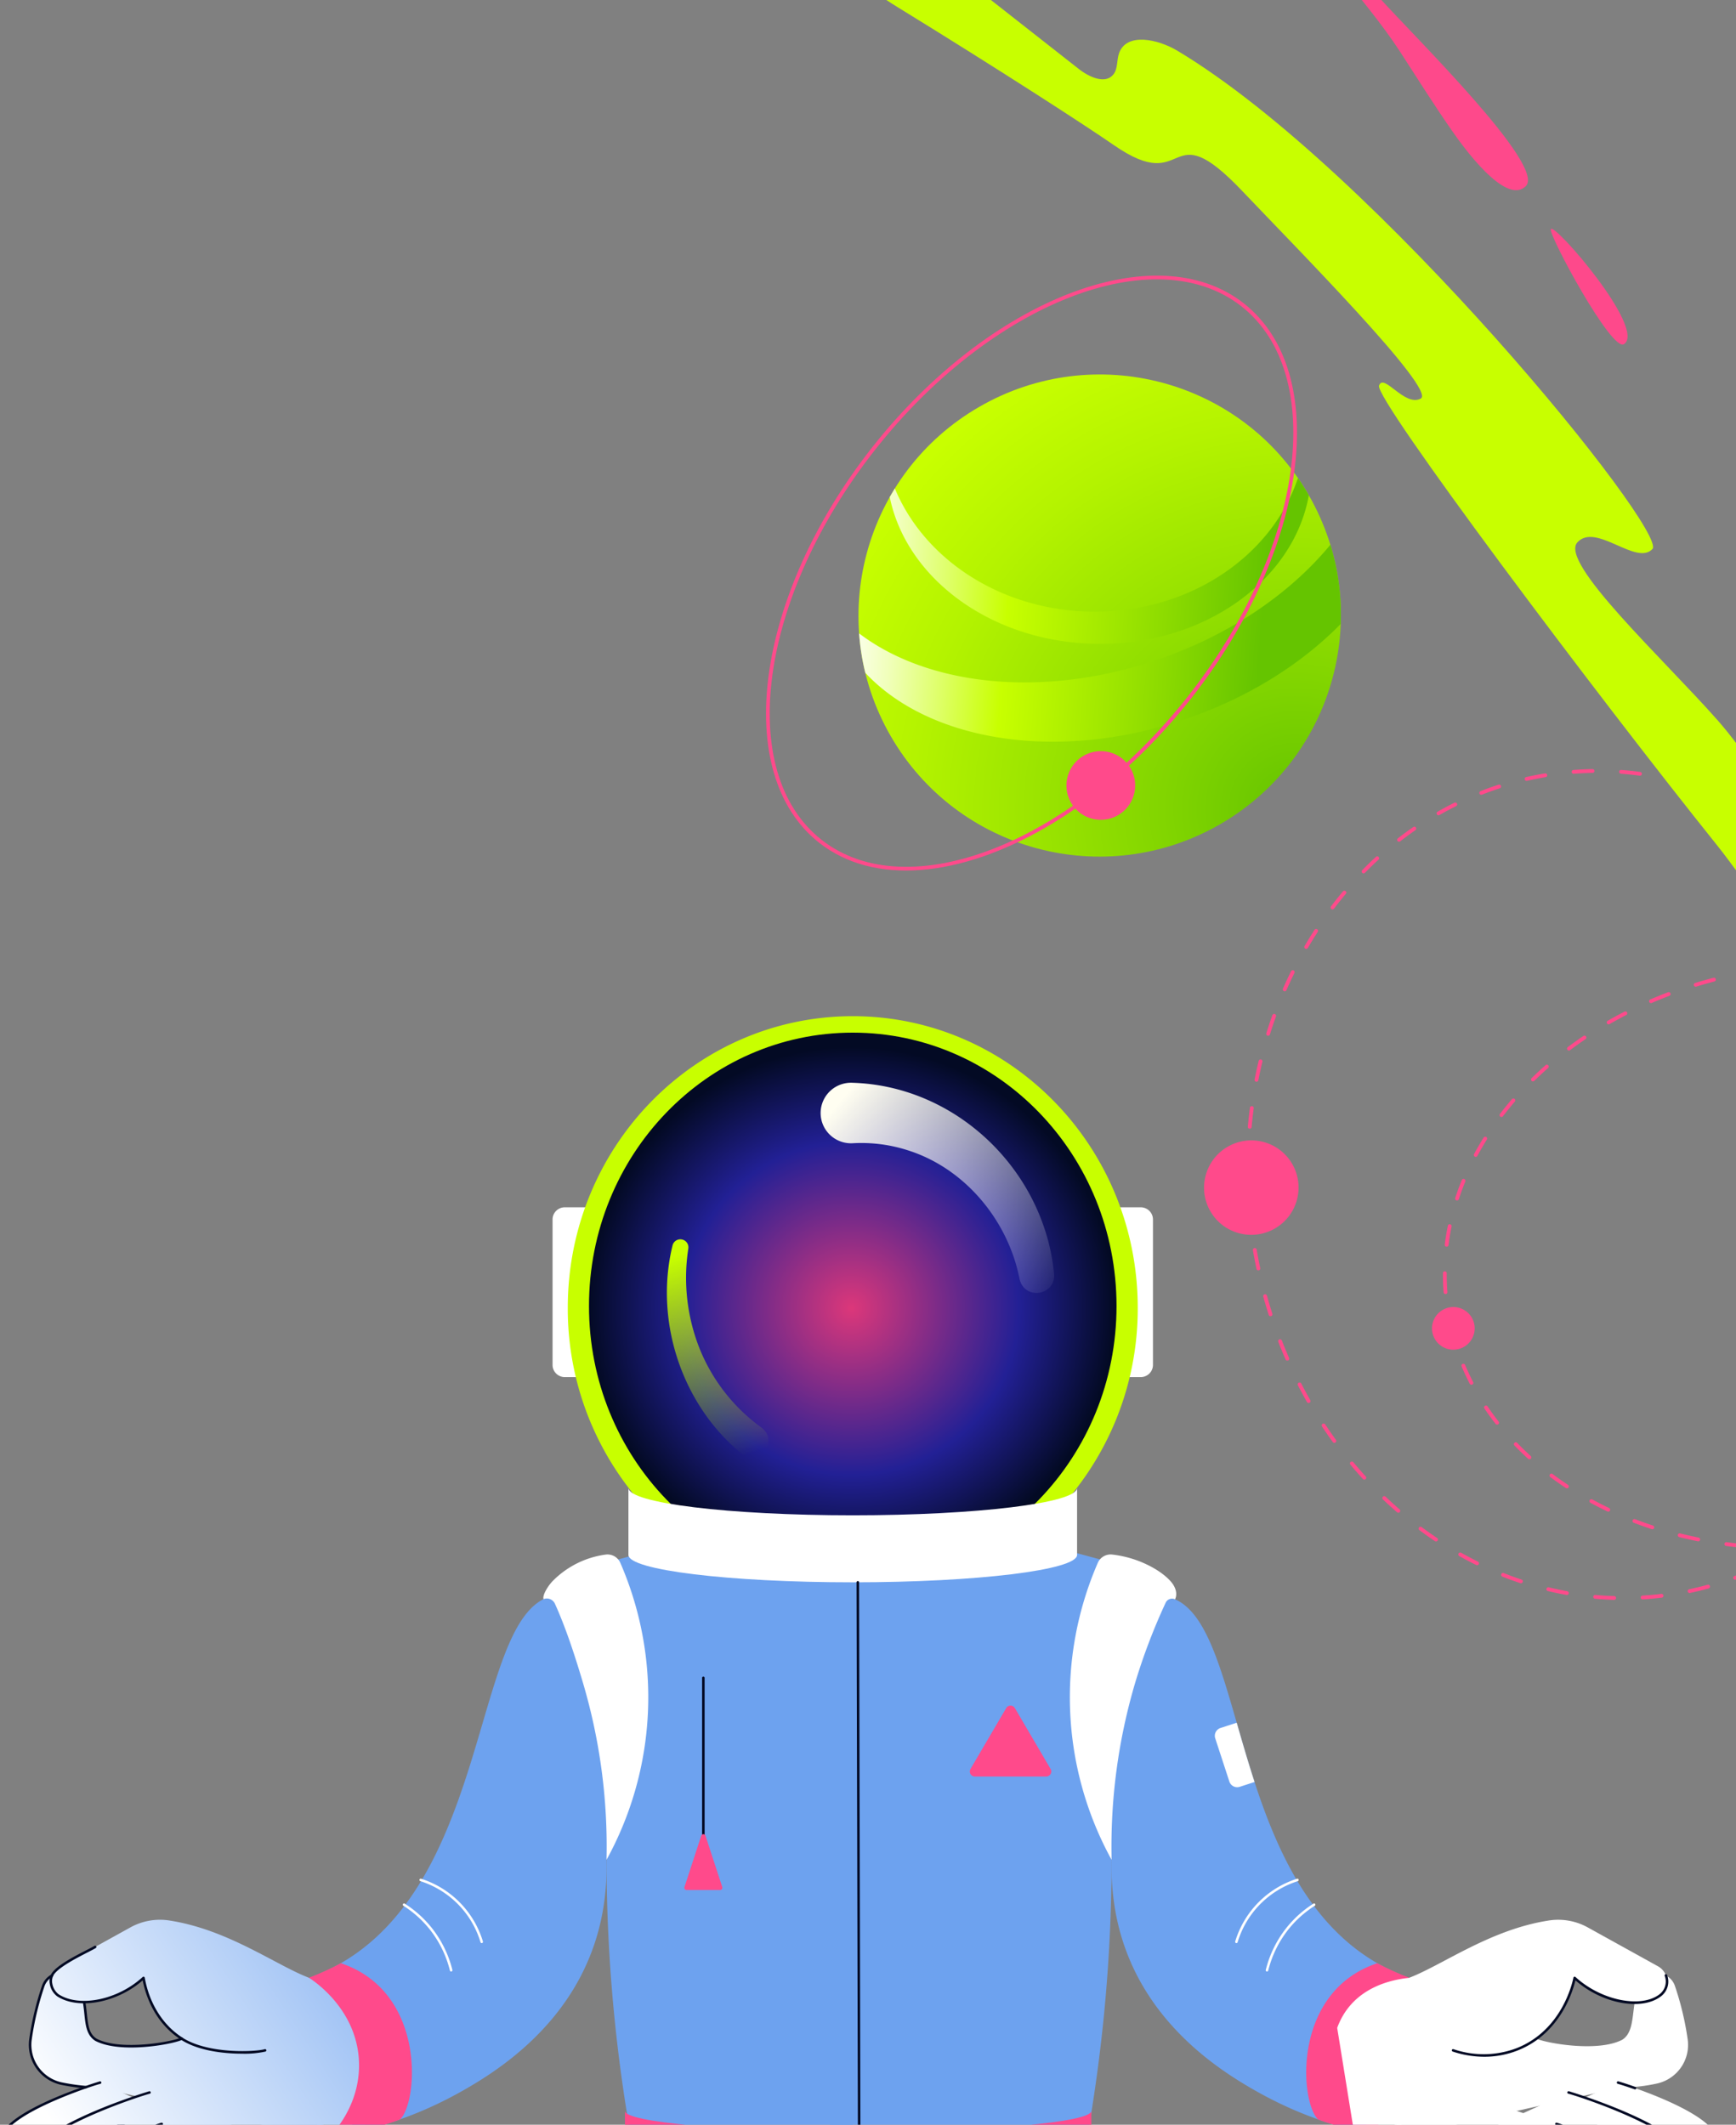 <svg width="545" height="667" fill="none" xmlns="http://www.w3.org/2000/svg"><rect width="100%" height="100%" fill="#808080" stroke="none"/><g clip-path="url(#clip0_4029_152)"><mask id="a" style="mask-type:luminance" maskUnits="userSpaceOnUse" x="-146" y="-72" width="401" height="538"><path d="M254.563 387.799l-134.618 77.722L-145.014 6.598l134.618-77.721 264.959 458.922z" fill="#fff"/></mask><g mask="url(#a)"><path d="M229.94 312.616c-.652.377-1.31.746-1.97 1.109a.597.597 0 01-.585-1.039l.011-.006a104.158 104.158 0 005.117-3.003.588.588 0 01.823.189.597.597 0 01-.19.822c-1.057.661-2.136 1.31-3.206 1.928zm-9.985 5.059a.654.654 0 01-.059.03 101.735 101.735 0 01-5.565 2.251.597.597 0 01-.413-1.118 100.453 100.453 0 005.499-2.225.597.597 0 01.538 1.062zm20.548-12.042a.596.596 0 01-.655-.993 108.248 108.248 0 004.649-3.694.597.597 0 11.767.913 110.622 110.622 0 01-4.7 3.734.493.493 0 01-.061.04zM205.9 322.642a.58.58 0 01-.143.058c-1.923.522-3.886.993-5.836 1.399a.597.597 0 11-.242-1.168 99.646 99.646 0 005.767-1.381.596.596 0 01.454 1.092zm45.893-26.751a.597.597 0 01-.718-.94 113.566 113.566 0 004.118-4.284.596.596 0 11.882.803 116.014 116.014 0 01-4.162 4.329.526.526 0 01-.12.092zm-60.528 29.574a.59.59 0 01-.229.076c-1.979.231-3.991.406-5.977.52a.598.598 0 01-.63-.562.598.598 0 01.563-.629c1.963-.112 3.95-.285 5.906-.514a.595.595 0 01.367 1.109zm70.445-40.716a.596.596 0 01-.769-.884 119.424 119.424 0 003.547-4.773.597.597 0 01.975.687 122.787 122.787 0 01-3.582 4.82.608.608 0 01-.171.15zm8.454-12.291a.596.596 0 01-.809-.824 128.873 128.873 0 002.944-5.155.596.596 0 111.05.565 129.436 129.436 0 01-2.972 5.205.592.592 0 01-.213.209zm-93.787 53.633a.589.589 0 01-.317.079 101.043 101.043 0 01-5.994-.376.596.596 0 11.111-1.187c1.963.182 3.956.307 5.923.371a.595.595 0 01.277 1.113zm100.724-66.828a.597.597 0 01-.842-.762 132.246 132.246 0 002.334-5.46.597.597 0 011.107.443 133.253 133.253 0 01-2.355 5.509.595.595 0 01-.244.27zM161.56 324.497a.592.592 0 01-.407.07 103.578 103.578 0 01-5.866-1.252.597.597 0 11.284-1.159c1.916.468 3.867.884 5.799 1.238a.595.595 0 01.19 1.103zm120.939-79.127a.595.595 0 01-.865-.701 138.785 138.785 0 001.719-5.684.596.596 0 111.149.32 138.07 138.07 0 01-1.734 5.733.588.588 0 01-.269.332zM147.14 320.762a.6.6 0 01-.49.049c-1.878-.633-3.77-1.33-5.623-2.072a.594.594 0 01-.331-.775.598.598 0 01.776-.332c1.832.734 3.703 1.423 5.561 2.049a.594.594 0 01.107 1.081zm139.209-89.79a.594.594 0 01-.881-.638c.406-1.927.777-3.89 1.102-5.836a.597.597 0 011.177.195 143.217 143.217 0 01-1.111 5.885.598.598 0 01-.287.394zm-152.958 84.071a.595.595 0 01-.565.017 112.992 112.992 0 01-5.286-2.812.597.597 0 11.589-1.038c1.715.972 3.475 1.908 5.23 2.783a.596.596 0 01.032 1.05zm155.262-98.794a.593.593 0 01-.89-.577c.202-1.953.366-3.944.489-5.918a.596.596 0 011.191.073c-.124 1.99-.29 3.997-.494 5.967a.595.595 0 01-.296.455zm-168.122 91.292a.597.597 0 01-.632-.022 119.469 119.469 0 01-4.878-3.465.597.597 0 01.716-.954 119.018 119.018 0 004.829 3.43.595.595 0 01-.035 1.011zm168.894-106.172a.595.595 0 01-.894-.516 147.32 147.32 0 00-.115-5.937.596.596 0 111.193-.048c.078 1.991.117 4.004.115 5.985 0 .22-.12.413-.299.516zm-180.701 97.108a.596.596 0 01-.69-.067 125.3 125.3 0 01-4.417-4.031.596.596 0 11.825-.862 125.723 125.723 0 004.376 3.993.597.597 0 01-.094.967zm179.968-111.988a.596.596 0 01-.892-.457 150.356 150.356 0 00-1.614-11.636.596.596 0 011.174-.211 151.093 151.093 0 011.628 11.729.596.596 0 01-.296.575zM98.091 288.06a.597.597 0 01-.74-.115 131.871 131.871 0 01-3.924-4.523.595.595 0 11.92-.761 130.768 130.768 0 003.887 4.482.596.596 0 01-.143.917zm187.147-122.002a.594.594 0 01-.878-.376 148.011 148.011 0 00-1.507-5.741.598.598 0 011.149-.327 148.09 148.09 0 011.517 5.787.596.596 0 01-.281.657zM88.716 276.485a.596.596 0 01-.781-.167 136.94 136.94 0 01-3.394-4.932.597.597 0 01.998-.655 135.91 135.91 0 003.364 4.888.597.597 0 01-.187.866zm192.308-124.711a.595.595 0 01-.862-.317c-.653-1.86-1.353-3.73-2.081-5.557a.597.597 0 011.11-.443c.733 1.843 1.44 3.729 2.097 5.604a.595.595 0 01-.264.713zM80.678 263.948l-.004.002a.596.596 0 01-.813-.223 141.047 141.047 0 01-2.841-5.267.605.605 0 01.259-.803.596.596 0 01.803.258c.9 1.756 1.847 3.513 2.817 5.223a.596.596 0 01-.221.81zM275.37 137.997l-.043.023a.597.597 0 01-.795-.284 141.871 141.871 0 00-2.648-5.31.587.587 0 01.252-.805.595.595 0 01.805.25 140.48 140.48 0 012.67 5.355.596.596 0 01-.241.771zM74.026 250.624l-.06.031a.596.596 0 01-.785-.308 145.025 145.025 0 01-2.274-5.535.596.596 0 111.113-.431c.711 1.839 1.47 3.685 2.255 5.489.122.28.01.604-.249.754zm194.277-125.735a.595.595 0 01-.807-.205 138.15 138.15 0 00-3.201-4.998.596.596 0 01.164-.827.592.592 0 01.827.162 137.819 137.819 0 013.229 5.041.597.597 0 01-.199.82l-.013.007zM68.796 236.681a.596.596 0 01-.867-.335 147.085 147.085 0 01-1.695-5.738.596.596 0 011.151-.316c.52 1.899 1.085 3.814 1.682 5.691a.598.598 0 01-.271.698zm191.066-124.064a.597.597 0 01-.77-.152 134.336 134.336 0 00-3.731-4.614.596.596 0 01.911-.771 134.59 134.59 0 013.765 4.655.598.598 0 01-.175.882zM65.01 222.278a.595.595 0 01-.882-.393c-.406-1.936-.78-3.914-1.113-5.878a.597.597 0 011.177-.2c.33 1.948.701 3.911 1.105 5.832a.6.6 0 01-.287.639zm185.095-120.915a.597.597 0 01-.726-.1 125.802 125.802 0 00-4.235-4.155.598.598 0 01.816-.87 127.535 127.535 0 014.276 4.193.597.597 0 01-.131.932zM62.671 207.567a.596.596 0 01-.89-.451 152.586 152.586 0 01-.53-5.961.596.596 0 011.19-.084c.135 1.965.313 3.955.526 5.914a.597.597 0 01-.296.582zM239.108 91.319a.597.597 0 01-.674-.053 121.32 121.32 0 00-4.697-3.61.596.596 0 01.705-.963 122.125 122.125 0 014.743 3.646.595.595 0 01-.077.98zM61.795 192.694a.595.595 0 01-.894-.51 149.11 149.11 0 01.069-5.986.597.597 0 011.193.037 147.599 147.599 0 00-.069 5.937.594.594 0 01-.299.522zm.627-14.887a.596.596 0 01-.892-.571c.185-1.977.414-3.979.68-5.949a.598.598 0 011.183.159 143.953 143.953 0 00-.675 5.9.594.594 0 01-.297.461zm164.553-95.112a.595.595 0 01-.613-.009 113.897 113.897 0 00-5.115-2.988.596.596 0 01.576-1.045c1.735.953 3.475 1.97 5.169 3.02a.595.595 0 01-.017 1.022zM64.578 163.063a.596.596 0 01-.883-.633c.392-1.953.83-3.92 1.3-5.846a.597.597 0 011.16.281 142.27 142.27 0 00-1.29 5.797.596.596 0 01-.287.401zm149.255-87.362a.593.593 0 01-.543.028 108.7 108.7 0 00-5.47-2.28.595.595 0 01-.342-.772.598.598 0 01.772-.342 110.9 110.9 0 015.53 2.306.595.595 0 01.053 1.06zM68.281 148.626a.595.595 0 01-.868-.695c.598-1.9 1.245-3.809 1.923-5.674a.598.598 0 01.765-.357c.31.112.47.454.357.763a136.227 136.227 0 00-1.907 5.624.592.592 0 01-.27.339zM199.862 70.55a.595.595 0 01-.465.056 104.269 104.269 0 00-5.738-1.49.596.596 0 11.267-1.163c1.932.443 3.885.95 5.804 1.508a.595.595 0 01.132 1.089zm-126.33 64.125a.595.595 0 01-.844-.756 131.556 131.556 0 012.543-5.425.596.596 0 111.07.529 131.38 131.38 0 00-2.522 5.376.598.598 0 01-.247.276zm111.762-67.239a.595.595 0 01-.38.075c-1.953-.27-3.938-.485-5.898-.638a.597.597 0 11.094-1.19c1.984.155 3.992.373 5.969.646a.595.595 0 01.215 1.107zM80.322 121.405a.597.597 0 01-.814-.817 126.203 126.203 0 013.157-5.096.597.597 0 011 .652 125.694 125.694 0 00-3.128 5.046.582.582 0 01-.215.215zm90.098-54.907a.596.596 0 01-.291.08c-1.967.022-3.96.105-5.923.245a.596.596 0 11-.084-1.19c1.987-.141 4.005-.225 5.995-.248a.597.597 0 01.303 1.113zm-81.792 42.526a.595.595 0 01-.773-.878 120.468 120.468 0 013.761-4.682.596.596 0 11.911.769 119.401 119.401 0 00-3.723 4.636.597.597 0 01-.176.155zm66.949-41.245a.595.595 0 01-.204.072c-1.946.314-3.905.69-5.824 1.12a.595.595 0 11-.258-1.165c1.941-.433 3.924-.814 5.893-1.132a.597.597 0 01.393 1.105zm-57.17 29.98a.596.596 0 01-.722-.935 114.059 114.059 0 014.33-4.159.597.597 0 11.803.882 111.305 111.305 0 00-4.285 4.116.616.616 0 01-.126.096zm42.675-26.516a.595.595 0 01-.118.052 99.936 99.936 0 00-5.593 1.973.597.597 0 11-.43-1.113c1.861-.72 3.765-1.391 5.661-1.997a.595.595 0 01.48 1.085zM109.569 87.87a.597.597 0 01-.662-.989 108.28 108.28 0 014.853-3.532.598.598 0 01.83.153.597.597 0 01-.155.83 107.01 107.01 0 00-4.799 3.494.598.598 0 01-.067.044zm17.69-11.048a.596.596 0 01-6.093 2.57c-.162-.287-.041-.643.226-.813 1.738-.986 3.523-1.93 5.305-2.808a.597.597 0 01.562 1.05z" fill="#FF4A8B"/></g><mask id="b" style="mask-type:luminance" maskUnits="userSpaceOnUse" x="-146" y="-72" width="401" height="538"><path d="M254.563 387.799l-134.618 77.722L-145.014 6.598l134.618-77.721 264.959 458.922z" fill="#fff"/></mask><g mask="url(#b)"><path d="M298.501 292.231c-.455.263-.912.523-1.372.781a.596.596 0 01-.59-1.036l.007-.004a124.66 124.66 0 005.108-3.027.596.596 0 01.633 1.011 125.987 125.987 0 01-3.786 2.275zm-9.319 4.88a132.822 132.822 0 01-5.518 2.462.596.596 0 11-.461-1.1 131.935 131.935 0 005.426-2.417.597.597 0 01.553 1.055zm20.496-12.162a.597.597 0 01-.65-.997 116.915 116.915 0 004.698-3.631.596.596 0 11.753.925 118.606 118.606 0 01-4.747 3.667.507.507 0 01-.054.036zm-34.312 17.77a.59.59 0 01-.105.048 137.919 137.919 0 01-5.71 1.819.595.595 0 11-.336-1.144 137.017 137.017 0 005.66-1.803.597.597 0 01.491 1.08zm45.748-27.339a.597.597 0 01-.711-.948 107.015 107.015 0 004.176-4.216.598.598 0 01.844-.029c.24.225.252.603.027.844a108.006 108.006 0 01-4.222 4.263.669.669 0 01-.114.086zm-60.092 31.406a.58.58 0 01-.167.065 141.76 141.76 0 01-5.868 1.201.596.596 0 11-.214-1.173c1.944-.355 3.902-.756 5.82-1.191a.597.597 0 01.429 1.098zm70.122-42.435a.597.597 0 01-.768-.884 97.677 97.677 0 003.519-4.773.598.598 0 01.83-.152.595.595 0 01.152.829 98.437 98.437 0 01-3.562 4.831.603.603 0 01-.171.149zm-84.816 44.968a.602.602 0 01-.228.075c-1.98.236-3.986.433-5.963.586a.596.596 0 11-.091-1.189c1.961-.152 3.951-.347 5.914-.581a.596.596 0 01.368 1.109zm93.085-57.365a.597.597 0 01-.82-.805 88.595 88.595 0 002.706-5.269.597.597 0 111.08.506 88.373 88.373 0 01-2.744 5.342.588.588 0 01-.222.226zM231.45 310.307a.584.584 0 01-.29.08c-1.998.027-4.014.011-5.992-.048a.595.595 0 01-.577-.614.598.598 0 01.615-.578c1.96.058 3.958.074 5.939.048a.596.596 0 01.305 1.112zm114.064-71.93a.596.596 0 01-.862-.711 80.086 80.086 0 001.728-5.659.596.596 0 111.154.304 80.744 80.744 0 01-1.755 5.743.597.597 0 01-.265.323zm-128.96 71.324a.597.597 0 01-.355.077c-1.986-.19-3.988-.427-5.95-.705a.595.595 0 11.169-1.18c1.945.274 3.929.51 5.896.698a.596.596 0 01.24 1.11zm132.487-85.781a.595.595 0 01-.888-.6c.281-1.95.485-3.929.609-5.882a.596.596 0 111.19.074 75.53 75.53 0 01-.618 5.976.593.593 0 01-.293.432zM201.82 307.446a.594.594 0 01-.422.067 127.83 127.83 0 01-5.831-1.381.595.595 0 11.304-1.153c1.897.496 3.841.957 5.776 1.368a.595.595 0 01.173 1.099zm-14.368-3.953a.597.597 0 01-.492.048 119.989 119.989 0 01-5.621-2.077.596.596 0 11.443-1.108c1.822.726 3.695 1.419 5.565 2.057a.595.595 0 01.105 1.08zm162.227-94.44a.595.595 0 01-.893-.481 74.048 74.048 0 00-1.057-8.861.595.595 0 111.174-.213 74.986 74.986 0 011.073 9.004.593.593 0 01-.297.551zm-175.993 88.741a.6.6 0 01-.563.019 111.09 111.09 0 01-5.304-2.792.596.596 0 01-.227-.812.598.598 0 01.813-.228c1.706.959 3.472 1.888 5.247 2.762a.596.596 0 01.034 1.051zm172.806-106.355a.597.597 0 01-.869-.339 74.05 74.05 0 00-1.974-5.572.597.597 0 011.108-.444 75.567 75.567 0 012.007 5.662.599.599 0 01-.272.693zm-185.684 98.873a.598.598 0 01-.635-.023 100.743 100.743 0 01-4.855-3.519.597.597 0 01.73-.945 99.33 99.33 0 004.797 3.477.595.595 0 01-.037 1.01zm179.887-112.575l-.013.008a.597.597 0 01-.809-.238 81.836 81.836 0 00-.946-1.688 80.115 80.115 0 00-2.078-3.395.595.595 0 01.178-.824.59.59 0 01.824.176 79.254 79.254 0 013.07 5.16.595.595 0 01-.226.801zM149.168 281.028a.598.598 0 01-.706-.081 90.274 90.274 0 01-4.244-4.24.596.596 0 01.872-.815 90.288 90.288 0 004.188 4.183.597.597 0 01-.11.953zm183.218-115.636a.596.596 0 01-.76-.14 86.067 86.067 0 00-3.895-4.455.596.596 0 11.872-.816 88.047 88.047 0 013.949 4.517.596.596 0 01-.166.894zM139.188 269.981a.596.596 0 01-.773-.156 81.193 81.193 0 01-3.445-4.919.595.595 0 01.177-.824.595.595 0 01.825.176 80.806 80.806 0 003.395 4.847.598.598 0 01-.179.876zm182.849-115.285a.598.598 0 01-.691-.068 95.01 95.01 0 00-4.576-3.761.596.596 0 11.729-.944 96.383 96.383 0 014.633 3.807.596.596 0 01-.095.966zM131.352 257.33c-.011.006-.022.013-.034.018a.596.596 0 01-.799-.269 76.364 76.364 0 01-2.449-5.485.596.596 0 111.108-.443 75.034 75.034 0 002.411 5.398.597.597 0 01-.237.781zm178.765-111.556a.598.598 0 01-.621-.013 104.777 104.777 0 00-5.085-3.046.597.597 0 01.586-1.04c1.746.98 3.476 2.017 5.143 3.081a.595.595 0 01-.023 1.018zM126.11 243.406a.596.596 0 01-.875-.362 74.597 74.597 0 01-1.306-5.863.597.597 0 011.174-.214c.35 1.933.782 3.874 1.286 5.769a.596.596 0 01-.279.67zm170.924-104.752a.598.598 0 01-.548.026 114.558 114.558 0 00-5.453-2.336.597.597 0 01.443-1.108c1.857.74 3.711 1.533 5.51 2.36a.596.596 0 01.048 1.058zm-173.278 90.064a.598.598 0 01-.893-.481 75.182 75.182 0 01-.107-6.008.597.597 0 011.193.025 73.744 73.744 0 00.106 5.913.598.598 0 01-.299.551zm159.369-95.407a.596.596 0 01-.478.053 123.145 123.145 0 00-5.704-1.64.596.596 0 11.304-1.154c1.933.507 3.871 1.064 5.759 1.657a.596.596 0 01.119 1.084zm-158.737 80.54a.595.595 0 01-.888-.601 77.318 77.318 0 011.084-5.908.596.596 0 111.165.259 76.407 76.407 0 00-1.068 5.817.6.6 0 01-.293.433zm144.276-84.146a.591.591 0 01-.409.069 130.238 130.238 0 00-5.859-.962.597.597 0 01.169-1.181c1.971.278 3.961.605 5.913.971a.596.596 0 01.186 1.103zm-14.783-1.919a.602.602 0 01-.342.079c-1.964-.144-3.96-.247-5.932-.304a.596.596 0 11.037-1.192c1.988.058 4.002.162 5.983.307a.595.595 0 01.254 1.11zm-125.97 71.607a.598.598 0 01-.863-.711 84.12 84.12 0 012.168-5.599.596.596 0 011.097.469 82.603 82.603 0 00-2.137 5.519.587.587 0 01-.265.322zm111.064-71.886a.603.603 0 01-.277.079c-1.967.069-3.963.181-5.932.334a.597.597 0 11-.091-1.189 142.79 142.79 0 015.982-.337.596.596 0 01.318 1.113zM134.01 185.808a.597.597 0 01-.82-.806 92.808 92.808 0 013.09-5.147.597.597 0 111.003.645 91.405 91.405 0 00-3.05 5.081.593.593 0 01-.223.227zm90.112-56.997a.61.61 0 01-.215.074 143.64 143.64 0 00-5.867.949.595.595 0 01-.693-.479.597.597 0 01.48-.694 146 146 0 015.915-.957.597.597 0 01.38 1.107zm-81.846 44.599a.595.595 0 01-.767-.884 103.53 103.53 0 013.842-4.611.595.595 0 11.894.789 102.338 102.338 0 00-3.797 4.556.608.608 0 01-.172.15zm67.21-41.759a.605.605 0 01-.155.062 137.443 137.443 0 00-5.732 1.56.596.596 0 11-.336-1.144c1.901-.561 3.847-1.09 5.781-1.573a.596.596 0 01.442 1.095zm-57.185 30.728a.595.595 0 01-.709-.947 113.837 113.837 0 014.445-4.028.596.596 0 11.778.904 112.252 112.252 0 00-4.399 3.985.584.584 0 01-.115.086zm42.932-26.351a.663.663 0 01-.093.044 134.519 134.519 0 00-5.528 2.172.596.596 0 11-.461-1.099 134.68 134.68 0 015.578-2.193.596.596 0 01.504 1.076zm-31.499 16.781a.597.597 0 01-.65-.997 121.72 121.72 0 014.923-3.425.597.597 0 01.657.995 119.347 119.347 0 00-4.875 3.391.649.649 0 01-.055.036zm17.814-10.863l-.032.017a126.663 126.663 0 00-5.246 2.786.598.598 0 01-.813-.228.59.59 0 01.229-.812 129.06 129.06 0 015.296-2.811.596.596 0 01.566 1.048z" fill="#FF4A8B"/></g><path d="M383.057 258.74c36.226-20.915 48.659-67.199 27.772-103.377-20.888-36.179-67.187-48.552-103.413-27.637-36.226 20.914-48.659 67.198-27.772 103.376 20.888 36.179 67.187 48.552 103.413 27.638z" fill="url(#paint0_radial_4029_152)"/><path d="M407.472 150.069c-8.193 24.615-34.261 42.389-64.868 41.939-28.448-.418-52.473-16.46-61.672-38.669a75.476 75.476 0 00-1.602 2.709c5.261 25.735 32.132 45.579 64.81 46.059 33.73.496 61.929-19.813 66.757-46.624l-.068-.12a76.437 76.437 0 00-3.357-5.294z" fill="url(#paint1_linear_4029_152)"/><path d="M417.653 171.007c-12.529 15.221-31.423 28.31-54.353 36.114-36.018 12.258-72.077 8.098-93.593-8.289.3 4.145.948 8.289 1.949 12.39 20.014 21.424 60.296 28.203 100.518 14.515 19.728-6.715 36.464-17.343 48.734-29.873a75.169 75.169 0 00-3.255-24.857z" fill="url(#paint2_linear_4029_152)"/><path d="M328.113 259.857c-26.735 15.436-53.658 18.284-70.921 4.724-27.629-21.704-20.212-77.347 16.534-124.039 36.746-46.69 89.118-67.02 116.747-45.317 27.629 21.704 20.212 77.347-16.534 124.039-13.786 17.517-29.772 31.324-45.826 40.593zm-70.183 3.786c27.112 21.297 78.732 1.058 115.071-45.116s43.845-101.067 16.734-122.364c-27.112-21.297-78.732-1.06-115.071 45.116-36.339 46.174-43.846 101.067-16.734 122.364z" fill="#FF4A8B"/><path d="M350.975 255.914c5.161-2.98 6.933-9.574 3.957-14.728-2.976-5.155-9.573-6.918-14.734-3.938s-6.933 9.574-3.957 14.729c2.976 5.154 9.573 6.917 14.734 3.937zm49.269 129.733c7.097-4.097 9.533-13.165 5.441-20.252-4.092-7.088-13.163-9.512-20.26-5.415-7.097 4.098-9.533 13.165-5.441 20.253 4.092 7.088 13.163 9.512 20.26 5.414zm59.365 37.154c3.205-1.851 4.306-5.946 2.457-9.147a6.698 6.698 0 00-9.15-2.446c-3.205 1.851-4.306 5.946-2.457 9.148a6.697 6.697 0 009.15 2.445z" fill="#FF4A8B"/><path d="M560.193 488.663c-.534.308-1.071.612-1.611.911a.596.596 0 01-.811-.232.614.614 0 01.234-.811 105.26 105.26 0 005.106-3.023.596.596 0 11.637 1.007c-1.168.738-2.364 1.46-3.555 2.148zm-9.613 4.895a.593.593 0 01-.056.029c-1.824.81-3.694 1.575-5.556 2.273a.597.597 0 11-.418-1.117 99.692 99.692 0 005.49-2.246.596.596 0 01.54 1.061zm-14.034 5.023a.559.559 0 01-.14.058 101.062 101.062 0 01-5.83 1.423.597.597 0 11-.247-1.167c1.928-.411 3.867-.883 5.761-1.405a.597.597 0 01.456 1.091zm-14.623 2.883a.597.597 0 01-.227.075c-1.978.239-3.988.423-5.975.544a.596.596 0 11-.072-1.191 98.95 98.95 0 005.904-.537.595.595 0 01.37 1.109zm-14.885.686a.604.604 0 01-.316.079 101.13 101.13 0 01-5.994-.351.596.596 0 11.106-1.188c1.965.174 3.958.291 5.924.347a.595.595 0 01.28 1.113zm-14.825-1.533a.598.598 0 01-.403.071c-1.955-.35-3.931-.764-5.872-1.229a.596.596 0 01.279-1.16c1.919.459 3.872.868 5.804 1.214a.597.597 0 01.192 1.104zm-14.434-3.68a.594.594 0 01-.487.05 107.902 107.902 0 01-5.632-2.049.597.597 0 11.441-1.109 108.01 108.01 0 005.569 2.027.595.595 0 01.109 1.081zm-13.77-5.668a.594.594 0 01-.563.019 114.305 114.305 0 01-5.297-2.793.597.597 0 11.585-1.04c1.726.968 3.489 1.898 5.241 2.763a.597.597 0 01.034 1.051zm-12.886-7.455a.599.599 0 01-.631-.02 120.58 120.58 0 01-4.89-3.449.596.596 0 11.712-.957 118.857 118.857 0 004.841 3.414.595.595 0 01-.032 1.012zm-11.838-9.025a.594.594 0 01-.688-.065 126.04 126.04 0 01-4.43-4.017.596.596 0 11.823-.865 123.575 123.575 0 004.388 3.979.596.596 0 01-.093.968zm-10.667-10.382a.598.598 0 01-.739-.114 132.612 132.612 0 01-3.937-4.51.596.596 0 11.917-.765c1.267 1.52 2.58 3.024 3.902 4.47a.596.596 0 01-.143.919zm-9.41-11.546a.596.596 0 01-.781-.166 135.482 135.482 0 01-3.408-4.921.598.598 0 01.996-.658 134.373 134.373 0 003.378 4.878.597.597 0 01-.185.867zm-8.075-12.514l-.002.001a.597.597 0 01-.815-.221 142.249 142.249 0 01-2.857-5.259.605.605 0 01.257-.803.597.597 0 01.804.256 139.961 139.961 0 002.833 5.214.597.597 0 01-.22.812zm-6.691-13.304a.597.597 0 01-.845-.276 146.293 146.293 0 01-2.289-5.529.596.596 0 011.113-.434c.716 1.837 1.48 3.682 2.27 5.483a.599.599 0 01-.249.756zm193.903-126.452a.598.598 0 01-.807-.204 135.841 135.841 0 00-3.214-4.988.595.595 0 01.161-.828.59.59 0 01.828.16 138.223 138.223 0 013.243 5.031.596.596 0 01-.197.82l-.014.009zM399.173 413.114a.596.596 0 01-.866-.334 149.393 149.393 0 01-1.711-5.733.596.596 0 111.15-.318 145.775 145.775 0 001.697 5.687.598.598 0 01-.27.698zm190.694-124.77a.595.595 0 01-.768-.151 132.406 132.406 0 00-3.746-4.601.598.598 0 01.909-.775 134.802 134.802 0 013.779 4.643.596.596 0 01-.174.884zm-194.52 110.377a.596.596 0 01-.882-.391c-.413-1.94-.793-3.916-1.129-5.875a.598.598 0 011.176-.204c.333 1.944.71 3.905 1.12 5.829a.597.597 0 01-.285.641zm184.729-121.6a.597.597 0 01-.724-.099 125.644 125.644 0 00-4.249-4.141.596.596 0 01.814-.874 127.072 127.072 0 014.289 4.18.596.596 0 01-.13.934zM392.97 384.017a.597.597 0 01-.891-.45c-.221-1.98-.405-3.985-.547-5.96a.597.597 0 011.191-.087c.14 1.96.322 3.949.541 5.913a.596.596 0 01-.294.584zm176.076-116.905a.599.599 0 01-.673-.052 120.467 120.467 0 00-4.708-3.595.595.595 0 11.701-.965 121.92 121.92 0 014.756 3.631.597.597 0 01-.076.981zM392.053 369.147a.596.596 0 01-.894-.51 149.12 149.12 0 01.052-5.985.596.596 0 111.193.033 146.79 146.79 0 00-.051 5.938.6.6 0 01-.3.524zm.585-14.889a.596.596 0 01-.892-.57c.18-1.983.403-3.986.664-5.95a.597.597 0 011.183.155c-.259 1.949-.48 3.934-.658 5.902a.601.601 0 01-.297.463zm164.246-95.729a.6.6 0 01-.612-.007 114.266 114.266 0 00-5.125-2.971.596.596 0 11.572-1.047c1.739.948 3.482 1.958 5.179 3.001a.597.597 0 01-.014 1.024zm-162.131 80.978a.596.596 0 01-.884-.631c.385-1.949.817-3.917 1.284-5.85a.598.598 0 01.72-.44c.32.077.518.398.44.719a140.412 140.412 0 00-1.272 5.801.596.596 0 01-.288.401zm148.965-87.925a.594.594 0 01-.542.029 109.304 109.304 0 00-5.479-2.26.597.597 0 01.426-1.115c1.851.705 3.714 1.474 5.539 2.285a.594.594 0 01.301.787.586.586 0 01-.245.274zm-145.305 73.477a.595.595 0 01-.868-.692 137.536 137.536 0 011.906-5.679.598.598 0 01.764-.36c.31.111.471.452.359.763a136.61 136.61 0 00-1.889 5.629.598.598 0 01-.272.339zm131.313-78.574a.593.593 0 01-.463.057 103.085 103.085 0 00-5.744-1.469.597.597 0 01.263-1.163c1.936.436 3.891.935 5.81 1.486a.595.595 0 01.134 1.089zm-126.104 64.608a.595.595 0 01-.845-.754c.8-1.826 1.65-3.654 2.527-5.433a.596.596 0 111.07.526 131.126 131.126 0 00-2.504 5.384.589.589 0 01-.248.277zm111.525-67.665a.596.596 0 01-.378.075 100.187 100.187 0 00-5.9-.614.596.596 0 11.089-1.189c1.985.147 3.994.356 5.971.621a.596.596 0 01.218 1.107zm-104.776 54.374a.597.597 0 01-.814-.815 127.71 127.71 0 013.141-5.106.597.597 0 011.001.649 124.579 124.579 0 00-3.111 5.057.604.604 0 01-.217.215zm89.898-55.252a.604.604 0 01-.289.08 99.43 99.43 0 00-5.923.269.594.594 0 11-.088-1.188c1.988-.151 4.005-.243 5.993-.274a.596.596 0 01.307 1.113zm-81.633 42.844a.595.595 0 01-.774-.876 121.28 121.28 0 013.745-4.695.596.596 0 11.914.766 120.584 120.584 0 00-3.708 4.648.597.597 0 01-.177.157zm66.794-41.503a.601.601 0 01-.202.072 99.959 99.959 0 00-5.818 1.143.597.597 0 11-.264-1.163c1.94-.441 3.921-.83 5.888-1.156a.595.595 0 01.396 1.104zm-57.054 30.205a.598.598 0 01-.724-.934 115.239 115.239 0 014.316-4.175.596.596 0 11.806.879 112.781 112.781 0 00-4.27 4.13.576.576 0 01-.128.1zm42.573-26.682a.628.628 0 01-.115.051 99.547 99.547 0 00-5.586 1.996.596.596 0 11-.433-1.111c1.858-.727 3.76-1.407 5.652-2.019a.595.595 0 01.482 1.083zm-31.446 16.752a.598.598 0 01-.664-.988 109.12 109.12 0 014.84-3.551.595.595 0 11.678.98 107.26 107.26 0 00-4.785 3.512.703.703 0 01-.069.047zm17.646-11.117l-.034.018a103.1 103.1 0 00-5.233 2.795.596.596 0 01-.594-1.033l.002-.002a103.89 103.89 0 015.295-2.828.595.595 0 01.564 1.05z" fill="#FF4A8B"/><path d="M563.104 486.328a.597.597 0 01-.285.08c-1.992.047-4.008.051-5.992.012a.596.596 0 11.025-1.193c1.967.039 3.966.035 5.94-.012a.596.596 0 01.312 1.113zm-14.902-.454a.593.593 0 01-.349.078c-1.985-.17-3.989-.386-5.957-.642a.596.596 0 11.155-1.183c1.951.255 3.937.469 5.905.637a.595.595 0 01.246 1.11zm-14.758-2.098a.593.593 0 01-.416.068 129.943 129.943 0 01-5.846-1.316.596.596 0 11.292-1.157c1.904.476 3.852.915 5.791 1.304a.596.596 0 01.179 1.101zm-14.412-3.792a.597.597 0 01-.485.05c-1.899-.624-3.798-1.3-5.645-2.011a.596.596 0 11.429-1.113c1.829.704 3.709 1.373 5.589 1.991a.595.595 0 01.112 1.083zm-13.834-5.533a.597.597 0 01-.555.023 111.415 111.415 0 01-5.34-2.725.596.596 0 11.572-1.048c1.717.936 3.494 1.843 5.282 2.696a.594.594 0 01.041 1.054zm-12.975-7.314a.596.596 0 01-.628-.018 101.234 101.234 0 01-4.905-3.451.597.597 0 01.717-.954 100.49 100.49 0 004.846 3.41.595.595 0 01-.03 1.013zm-11.773-9.115a.598.598 0 01-.699-.075 91.022 91.022 0 01-4.31-4.173.596.596 0 01.859-.829 90.595 90.595 0 004.253 4.119.595.595 0 01-.103.958zm-10.157-10.888a.597.597 0 01-.768-.149 82.414 82.414 0 01-3.527-4.858.598.598 0 01.991-.665 81.743 81.743 0 003.476 4.788.596.596 0 01-.172.884zm-8.057-12.51l-.024.014a.598.598 0 01-.805-.256 76.825 76.825 0 01-2.549-5.438.594.594 0 01.319-.781.595.595 0 01.782.317 75.078 75.078 0 002.509 5.353.597.597 0 01-.232.791zm-5.5-13.824a.596.596 0 01-.873-.351 75.065 75.065 0 01-1.417-5.838.596.596 0 011.17-.235 73.674 73.674 0 001.395 5.744.596.596 0 01-.275.68zm-2.632-14.642a.594.594 0 01-.892-.469 74.706 74.706 0 01-.222-6.003.597.597 0 011.194.003 73.219 73.219 0 00.217 5.906.594.594 0 01-.297.563zm.352-14.873a.595.595 0 01-.89-.589c.245-1.973.574-3.967.976-5.928a.597.597 0 011.169.239 76.26 76.26 0 00-.961 5.835.6.6 0 01-.294.443zm143.091-85.783a.598.598 0 01-.403.07 130.95 130.95 0 00-5.87-.9.597.597 0 01.155-1.182 130.5 130.5 0 015.924.909.596.596 0 01.194 1.103zm-139.829 71.265a.597.597 0 01-.866-.7 83.519 83.519 0 012.073-5.636.597.597 0 011.104.451 82 82 0 00-2.042 5.553.597.597 0 01-.269.332zm125.024-73.028a.596.596 0 01-.335.078 137.966 137.966 0 00-5.935-.243.596.596 0 11.024-1.193c1.991.039 4.005.122 5.987.246a.596.596 0 01.259 1.112zm-14.908-.13a.594.594 0 01-.272.079c-1.966.088-3.961.221-5.929.392a.596.596 0 11-.102-1.188c1.984-.173 3.996-.306 5.979-.395a.595.595 0 01.324 1.112zm-104.242 59.474a.597.597 0 01-.825-.797 92.197 92.197 0 013.011-5.194.597.597 0 011.013.63 90.51 90.51 0 00-2.971 5.127.597.597 0 01-.228.234zm89.398-58.025a.572.572 0 01-.209.073c-1.958.295-3.928.633-5.855 1.006a.596.596 0 11-.225-1.171c1.943-.376 3.929-.717 5.903-1.014a.597.597 0 01.386 1.106zm-81.317 45.506a.596.596 0 01-.774-.877 101.637 101.637 0 013.78-4.663.597.597 0 01.904.777 99.728 99.728 0 00-3.734 4.607.59.59 0 01-.176.156zm66.712-42.522a.63.63 0 01-.149.061c-1.91.496-3.834 1.04-5.717 1.616a.597.597 0 01-.745-.395.6.6 0 01.397-.745c1.9-.581 3.839-1.13 5.765-1.631a.597.597 0 01.449 1.094zM481.549 339.4a.597.597 0 01-.716-.941 112.27 112.27 0 014.395-4.084.596.596 0 11.789.894 110.655 110.655 0 00-4.348 4.041.638.638 0 01-.12.09zm42.628-26.836a.496.496 0 01-.087.041 133.874 133.874 0 00-5.506 2.231.597.597 0 11-.472-1.095c1.821-.786 3.69-1.542 5.555-2.25a.596.596 0 01.51 1.073zm-31.314 17.126a.595.595 0 01-.655-.993 121.948 121.948 0 014.883-3.482.601.601 0 01.829.159.599.599 0 01-.16.829 117.62 117.62 0 00-4.835 3.448 1.057 1.057 0 01-.062.039zm17.691-11.063l-.026.014c-1.76.907-3.515 1.863-5.215 2.842a.596.596 0 11-.596-1.033h.001a129.029 129.029 0 015.265-2.869.595.595 0 01.571 1.046z" fill="#FF4A8B"/></g><g clip-path="url(#clip1_4029_152)"><path d="M338.694 21.666c3.23 2.534 8.37 4.905 10.881 1.66 1.413-1.826.968-4.456 1.744-6.63 2.369-6.634 12.294-4.374 18.337-.753 62.445 37.401 154.221 151.04 149.101 156.419-5.12 5.379-17.751-8.429-23.545-2.114-5.795 6.314 26.896 36.472 43.922 55.747 17.025 19.275 42.247 64.483 34.671 71.911-7.577 7.427-25.302-20.776-34.425-32.148-38.423-47.892-107.908-140.553-106.445-144.698 1.464-4.145 8.022 6.79 13.103 4.054 5.081-2.737-40.01-48.25-55.907-65.008-24.296-25.613-16.55 2.012-40.498-14.582-8.448-5.854-35.328-23.302-68.268-43.54-35.899-22.056-15.742-37.66 3.818-22.31 17.838 13.996 35.674 27.994 53.511 41.992z" fill="#C8FF00"/><path d="M479.035 58.404c-6.32 6.418-19.971-12.74-23.031-17.124-5.729-8.208-11.059-16.684-16.492-25.089-10.52-16.279-33.774-41.053-34.881-45.63-1.107-4.577 20.353 19.79 28.216 28.528 11.283 12.54 52.508 52.898 46.188 59.315zm7.823 13.529c.977-2.272 30.084 31.35 22.98 36.101-3.865 2.584-23.73-34.357-22.98-36.1z" fill="#FE498B"/></g><g clip-path="url(#clip2_4029_152)"><path d="M333.347 486.29l16.498 4.464-8.248 63.53 7.388 29.553a502.272 502.272 0 01-9.138 94.981h-79.715l7.583-195.273 65.632 2.745z" fill="#6DA2EF"/><path d="M366.777 501.359c26.56 6.1 17.148 98.506 75.548 119.536-10.467-3.771-18.611 12.124-19.982 23.055-1.404 11.213 3.271 24.966 14.373 27.629-13.41-3.215-28.14-6.128-47.747-18.332-21.06-13.108-40.827-34.73-39.987-69.41l-4.634-34.124a69.114 69.114 0 016.368-26.41 69.321 69.321 0 0116.061-21.944z" fill="#6DA2EF"/><path d="M393.851 559.405c-2.069-6.343-3.88-12.634-5.601-18.608l-5.083 1.651a2.588 2.588 0 00-1.776 2.249c-.026.337.014.676.119.998l4.436 13.568a2.582 2.582 0 003.257 1.651l4.648-1.509zm-5.687 50.574a.399.399 0 01-.35-.207.395.395 0 01-.03-.301 29.562 29.562 0 017.265-12.249 29.702 29.702 0 0112.162-7.453.397.397 0 01.458.557.393.393 0 01-.22.196 28.929 28.929 0 00-11.838 7.254 28.784 28.784 0 00-7.072 11.922.396.396 0 01-.375.281zm9.599 8.919a.399.399 0 01-.338-.19.394.394 0 01-.047-.296 34.602 34.602 0 016.528-13.275 34.282 34.282 0 018.427-7.54.394.394 0 01.548.121.396.396 0 01-.122.546 33.509 33.509 0 00-8.235 7.362 33.827 33.827 0 00-6.378 12.969.398.398 0 01-.383.303z" fill="#fff"/><path d="M432.388 616.295a93.658 93.658 0 0010.025 4.566c-1.123.696-15.259 9.772-15.724 26.661-.377 13.741 8.515 22.6 10.027 24.057-3.279-.598-18.897-4.44-22.986-6.294-5.704-5.806-8.051-40.069 18.658-48.99z" fill="#FF4A8B"/><path d="M367.372 496.249c1.812 1.961 2.334 4.135 1.526 5.81l-.151-.059a2.214 2.214 0 00-2.803 1.134 189.689 189.689 0 00-9.585 25.17 181.052 181.052 0 00-7.38 55.533 105.881 105.881 0 01-4.348-93.201 4.381 4.381 0 011.867-2.087 4.407 4.407 0 012.754-.536 34.562 34.562 0 018.514 2.128c4.77 1.905 7.821 4.175 9.606 6.108zm88.816 147.401a29.748 29.748 0 0020.258-.395c14.362-5.761 17.652-21.106 17.896-22.344 8.24 7.584 20.911 10.087 26.923 5.415a5.47 5.47 0 002.055-4.74 5.472 5.472 0 00-2.819-4.333l-22.186-12.28a19.19 19.19 0 00-12.327-2.05c-18.391 2.9-33.338 14.075-43.661 17.972-8.049.823-18.432 4.456-22.53 15.7l5.006 30.998 11.915 3.983" fill="#fff"/><path d="M508.592 655.335a55.633 55.633 0 0011.535-1.258 12.473 12.473 0 007.612-5.077 12.394 12.394 0 002.078-8.89 92.442 92.442 0 00-4.033-16.799 5.779 5.779 0 00-2.663-3.101 5.811 5.811 0 00-4.055-.571 6.475 6.475 0 00-4.479 3.75c-2.733 6.389-.842 14.105-5.295 16.93-7.948 4.123-24.642.882-26.917-.356l-16.785-7.31-17.536 8.738-11.338 30.188" fill="#fff"/><path d="M507.962 653.764c1.54.378 35.617 11.028 30.518 20.101a4.612 4.612 0 01-4.22 2.251c-9.064-.365-35.17-9.702-44.899-13.866" fill="#fff"/><path d="M492.443 656.87c1.882.462 43.525 13.475 37.295 24.564a5.631 5.631 0 01-5.158 2.749c-11.077-.447-42.979-11.857-54.867-16.945" fill="#fff"/><path d="M488.62 666.743c2.023.496 36.079 12.628 25.614 23.822-9.998 6.952-64.266-13.314-77.518-18.986l4.886-20.165" fill="#fff"/><path d="M465.982 645.656a31.491 31.491 0 01-9.919-1.631.394.394 0 01-.054-.735.379.379 0 01.152-.038.414.414 0 01.156.024 29.134 29.134 0 0019.982-.384c14.045-5.635 17.327-20.39 17.656-22.053a.398.398 0 01.266-.3.404.404 0 01.392.085c7.993 7.354 20.58 9.928 26.41 5.393a5.021 5.021 0 001.745-2.607 5 5 0 00-.146-3.131.392.392 0 01.096-.437.403.403 0 01.29-.107.388.388 0 01.279.132c.035.04.062.086.079.136a5.79 5.79 0 01.166 3.623 5.81 5.81 0 01-2.021 3.015c-6.094 4.738-18.525 2.392-26.925-4.976-.813 3.441-4.736 16.643-17.991 21.96a28.36 28.36 0 01-10.613 2.031zm47.321 10.246a.375.375 0 01-.133-.022c-2.833-.998-4.942-1.643-5.303-1.731a.398.398 0 01-.282-.476.397.397 0 01.471-.292c.386.094 2.48.733 5.379 1.753a.393.393 0 01.124.676.394.394 0 01-.256.092zm15.661 19.846a.393.393 0 01-.322-.165c-6.344-8.808-33.565-17.659-36.296-18.328a.398.398 0 01-.288-.478.395.395 0 01.478-.29c.283.069 29.756 8.922 36.75 18.635a.394.394 0 01-.322.626zm-13.782 7.248a.407.407 0 01-.198-.052.403.403 0 01-.145-.145c-4.761-8.172-24.616-15.255-26.313-15.671a.394.394 0 01.189-.767c1.725.423 21.923 7.648 26.81 16.041a.395.395 0 01-.343.594z" fill="#030A24"/><path d="M315.883 536.213l-11.204 19.096a1.575 1.575 0 001.365 2.372h22.408a1.585 1.585 0 001.372-.792 1.578 1.578 0 00-.008-1.58l-11.203-19.096a1.582 1.582 0 00-2.73 0z" fill="#FF4A8B"/><path d="M206.052 486.29l-16.497 4.468 8.252 63.529-7.389 29.553a502.272 502.272 0 009.138 94.981h68.161V483.545l-61.665 2.745z" fill="#6DA2EF"/><path d="M220.811 576.442a.397.397 0 01-.397-.396v-49.344a.397.397 0 01.793 0v49.344a.397.397 0 01-.396.396z" fill="#030A24"/><path d="M220.143 576.272l-5.264 16.113a.698.698 0 00.668.918h10.533a.705.705 0 00.668-.918l-5.267-16.113a.697.697 0 00-.669-.486.705.705 0 00-.669.486z" fill="#FF4A8B"/><path d="M83.208 643.65a29.746 29.746 0 01-20.257-.395c-14.362-5.761-17.653-21.106-17.896-22.344-8.24 7.584-20.911 10.087-26.924 5.415a5.454 5.454 0 01-1.19-7.259 5.48 5.48 0 011.955-1.814l22.187-12.284a19.191 19.191 0 0112.327-2.05c18.392 2.9 33.338 14.075 43.662 17.972 8.049.823 18.432 4.456 22.529 15.7l-5.005 30.998-11.918 3.99" fill="url(#paint3_linear_4029_152)"/><path d="M30.804 655.335a55.63 55.63 0 01-11.534-1.258 12.476 12.476 0 01-7.61-5.078 12.391 12.391 0 01-2.077-8.889 92.365 92.365 0 014.033-16.799 5.779 5.779 0 012.663-3.101 5.811 5.811 0 014.055-.571 6.479 6.479 0 014.48 3.75c2.732 6.389.84 14.105 5.294 16.93 7.949 4.123 24.642.882 26.917-.356l16.786-7.31 17.536 8.738 11.331 30.188" fill="url(#paint4_linear_4029_152)"/><path d="M31.435 653.764c-1.54.378-35.618 11.028-30.519 20.101a4.596 4.596 0 001.795 1.716 4.616 4.616 0 002.428.535c9.065-.367 35.17-9.703 44.899-13.868" fill="url(#paint5_linear_4029_152)"/><path d="M41.186 642.753c-4.155 0-8.283-.539-11.26-2.084-2.738-1.734-3.066-4.86-3.447-8.481-.116-1.107-.238-2.259-.432-3.436a.397.397 0 11.782-.13c.199 1.201.322 2.361.44 3.484.373 3.559.668 6.368 3.052 7.879 7.736 4.011 24.305.833 26.514-.368a.402.402 0 01.31-.044.402.402 0 01.245.192.396.396 0 01-.176.546c-1.492.812-8.801 2.442-16.028 2.442zm-14.198 12.838h-.033a63.956 63.956 0 01-7.767-1.126 12.894 12.894 0 01-7.845-5.243 12.814 12.814 0 01-2.153-9.165 93.085 93.085 0 014.055-16.881 6.365 6.365 0 012.865-3.321.398.398 0 01.562.453.394.394 0 01-.177.237 5.58 5.58 0 00-2.507 2.905 92.14 92.14 0 00-4.012 16.717 12.022 12.022 0 002.017 8.601 12.098 12.098 0 007.36 4.921c2.53.526 5.091.897 7.667 1.112a.397.397 0 01.381.411.395.395 0 01-.413.379z" fill="#030A24"/><path d="M4.942 676.512A5.012 5.012 0 01.57 674.06a4.315 4.315 0 01-.144-4.022c3.676-8.44 30.65-16.591 30.915-16.656a.398.398 0 01.427.587.397.397 0 01-.239.181c-2.539.623-27.093 8.666-30.375 16.203a3.523 3.523 0 00.108 3.321 4.195 4.195 0 003.86 2.047c9.06-.365 35.48-9.862 44.76-13.834a.396.396 0 01.522.205.395.395 0 01-.205.521c-8.587 3.673-35.435 13.51-45.041 13.899h-.216z" fill="#030A24"/><path d="M46.956 656.87c-1.882.462-43.525 13.475-37.294 24.564a5.626 5.626 0 002.192 2.094 5.65 5.65 0 002.965.655c11.077-.447 49.234-13.545 61.123-18.634" fill="url(#paint6_linear_4029_152)"/><path d="M50.777 666.743c-2.023.496-36.08 12.628-25.614 23.822 9.998 6.952 64.266-13.314 77.518-18.986l-4.887-20.165" fill="url(#paint7_linear_4029_152)"/><path d="M76.017 644.696c-5.885 0-13.866-.935-19.21-4.401-8.232-5.339-11.053-13.76-12.013-18.616-8.074 7.051-20.234 9.351-26.882 4.982a6.14 6.14 0 01-2.273-3.84 4.517 4.517 0 01.743-3.574c1.847-2.485 7.22-5.244 10.778-7.068 1.115-.573 1.996-1.028 2.5-1.332a.395.395 0 01.546.132.394.394 0 01-.132.543c-.529.322-1.42.78-2.55 1.36-3.28 1.682-8.767 4.498-10.504 6.836a3.788 3.788 0 00-.6 2.965 5.427 5.427 0 001.929 3.321c6.514 4.282 18.62 1.819 26.435-5.377a.395.395 0 01.658.215l.041.218c.845 4.637 3.492 13.218 11.757 18.575 8.32 5.396 23.59 4.399 25.84 3.643a.411.411 0 01.308.014.395.395 0 01-.054.735 29.88 29.88 0 01-7.317.669zm-65.585 31.052a.398.398 0 01-.396-.425.393.393 0 01.074-.201c6.995-9.713 36.467-18.566 36.751-18.635a.396.396 0 01.189.768c-2.73.669-29.952 9.52-36.295 18.328a.402.402 0 01-.323.165zm13.782 7.248a.396.396 0 01-.343-.594c4.886-8.392 25.088-15.617 26.81-16.043a.399.399 0 01.471.292.394.394 0 01-.282.476c-1.696.417-21.555 7.5-26.313 15.671a.4.4 0 01-.343.198z" fill="#030A24"/><path d="M173.353 501.022c-26.559 6.1-17.881 98.847-76.282 119.873 10.467-3.77 18.612 12.122 19.982 23.055 1.406 11.213-3.271 24.966-14.372 27.629 13.41-3.215 28.139-6.128 47.747-18.332 21.06-13.108 40.827-34.729 39.987-69.41l4.633-34.124a69.42 69.42 0 00-7.105-27.951c-4.861-9.838-10.34-16.841-14.59-20.74z" fill="#6DA2EF"/><path d="M151.233 609.979a.398.398 0 01-.38-.281 28.774 28.774 0 00-7.072-11.922 28.925 28.925 0 00-11.837-7.254.395.395 0 01-.056-.718.396.396 0 01.294-.035 29.691 29.691 0 0112.162 7.453 29.56 29.56 0 017.264 12.249.395.395 0 01-.375.508zm-9.599 8.919a.391.391 0 01-.244-.085.39.39 0 01-.141-.216 33.84 33.84 0 00-6.378-12.969 33.507 33.507 0 00-8.232-7.365.395.395 0 11.426-.668 34.336 34.336 0 018.426 7.54 34.644 34.644 0 016.528 13.275.397.397 0 01-.385.488z" fill="#fff"/><path d="M107.008 616.295a93.118 93.118 0 01-10.025 4.566c1.124.696 15.26 9.772 15.724 26.661.378 13.741-8.514 22.6-10.026 24.057 3.278-.598 18.897-4.44 22.986-6.294 5.703-5.806 8.05-40.069-18.659-48.99z" fill="#FF4A8B"/><path d="M173.458 496.372c-1.103 1.124-3.219 4.154-2.833 5.632l.026-.011a2.806 2.806 0 012.08.021 2.794 2.794 0 011.49 1.447c3.264 7.218 6.06 15.569 8.808 24.843a181.063 181.063 0 017.38 55.534 105.884 105.884 0 004.348-93.202 4.384 4.384 0 00-1.867-2.086 4.407 4.407 0 00-2.754-.536 28.724 28.724 0 00-16.678 8.358zm177.644-117.373h7.022c1.018 0 1.994.403 2.713 1.12a3.814 3.814 0 011.124 2.703v45.653a3.814 3.814 0 01-1.124 2.703 3.842 3.842 0 01-2.713 1.12h-7.022v-53.299zm-166.775 53.299h-7.023a3.846 3.846 0 01-2.713-1.12 3.817 3.817 0 01-1.123-2.703v-45.653c0-1.014.404-1.986 1.123-2.703a3.846 3.846 0 012.713-1.12h7.023v53.299z" fill="#fff"/><path d="M357.182 410.549a92.19 92.19 0 01-7.26 36.184 92.444 92.444 0 01-20.881 30.474c-16.015 15.433-106.566 15.463-122.577.072a92.422 92.422 0 01-20.937-30.497 92.187 92.187 0 01-7.279-36.233c0-50.561 40.055-91.549 89.467-91.549s89.467 40.988 89.467 91.549z" fill="#C8FF00"/><path d="M267.715 495.814c45.734 0 82.808-38.425 82.808-85.824 0-47.4-37.074-85.825-82.808-85.825-45.734 0-82.808 38.425-82.808 85.825 0 47.399 37.074 85.824 82.808 85.824z" fill="url(#paint8_radial_4029_152)"/><path d="M267.715 339.909c32.831 1.021 60.13 27.767 63.196 59.967.514 6.88-9.23 8.377-10.825 1.678-3.558-18.324-17.031-34.671-34.882-40.388a47.615 47.615 0 00-17.489-2.278 9.579 9.579 0 01-7.097-2.577 9.51 9.51 0 01-2.991-6.913 9.51 9.51 0 016.273-8.93 9.543 9.543 0 013.815-.559z" fill="url(#paint9_linear_4029_152)"/><path d="M232.743 456.274c-18.846-15.51-27.35-41.753-21.606-65.307a2.524 2.524 0 012.936-1.874 2.527 2.527 0 011.579 1.013c.376.528.534 1.179.441 1.819a60.195 60.195 0 003.674 31.762 56.646 56.646 0 0019.332 24.489c5.567 4.36-.735 12.442-6.356 8.098z" fill="url(#paint10_linear_4029_152)"/><path d="M267.715 475.683c-38.894 0-70.423-3.847-70.423-8.593v21.035c0 4.745 31.529 8.593 70.423 8.593 38.894 0 70.423-3.848 70.423-8.593V467.09c-.001 4.746-31.531 8.593-70.423 8.593z" fill="#fff"/><path d="M269.411 669.118c-40.427 0-73.199-2.89-73.199-6.455v13.691c0 3.564 32.771 6.455 73.199 6.455 40.429 0 73.2-2.891 73.2-6.455v-13.691c0 3.569-32.772 6.455-73.2 6.455z" fill="#FF4A8B"/><path d="M269.721 668.381a.396.396 0 01-.397-.395l-.419-171.268a.396.396 0 01.794 0l.419 171.268a.396.396 0 01-.397.395z" fill="#030A24"/></g><defs><linearGradient id="paint1_linear_4029_152" x1="264.686" y1="167.667" x2="397.651" y2="177.999" gradientUnits="userSpaceOnUse"><stop offset=".004" stop-color="#fff"/><stop offset=".046" stop-color="#FBFFEB"/><stop offset=".133" stop-color="#F0FFB9"/><stop offset=".257" stop-color="#DEFF67"/><stop offset=".399" stop-color="#C8FF00"/><stop offset=".751" stop-color="#90DD00"/><stop offset="1" stop-color="#65C400"/></linearGradient><linearGradient id="paint2_linear_4029_152" x1="262.674" y1="193.565" x2="395.639" y2="203.897" gradientUnits="userSpaceOnUse"><stop offset=".004" stop-color="#fff"/><stop offset=".046" stop-color="#FBFFEB"/><stop offset=".133" stop-color="#F0FFB9"/><stop offset=".257" stop-color="#DEFF67"/><stop offset=".399" stop-color="#C8FF00"/><stop offset=".751" stop-color="#90DD00"/><stop offset="1" stop-color="#65C400"/></linearGradient><linearGradient id="paint3_linear_4029_152" x1="311.307" y1="484.362" x2="20.686" y2="673.478" gradientUnits="userSpaceOnUse"><stop offset=".561" stop-color="#6DA2EF"/><stop offset="1" stop-color="#fff"/></linearGradient><linearGradient id="paint4_linear_4029_152" x1="310.746" y1="483.5" x2="20.125" y2="672.615" gradientUnits="userSpaceOnUse"><stop offset=".561" stop-color="#6DA2EF"/><stop offset="1" stop-color="#fff"/></linearGradient><linearGradient id="paint5_linear_4029_152" x1="309.52" y1="481.615" x2="18.899" y2="670.731" gradientUnits="userSpaceOnUse"><stop offset=".561" stop-color="#6DA2EF"/><stop offset="1" stop-color="#fff"/></linearGradient><linearGradient id="paint6_linear_4029_152" x1="316.847" y1="492.874" x2="26.226" y2="681.99" gradientUnits="userSpaceOnUse"><stop offset=".561" stop-color="#6DA2EF"/><stop offset="1" stop-color="#fff"/></linearGradient><linearGradient id="paint7_linear_4029_152" x1="325.726" y1="506.52" x2="35.105" y2="695.635" gradientUnits="userSpaceOnUse"><stop offset=".561" stop-color="#6DA2EF"/><stop offset="1" stop-color="#fff"/></linearGradient><linearGradient id="paint9_linear_4029_152" x1="247.845" y1="325.196" x2="343.581" y2="406.97" gradientUnits="userSpaceOnUse"><stop offset=".202" stop-color="#FFFEF1"/><stop offset=".947" stop-color="#fff" stop-opacity="0"/></linearGradient><linearGradient id="paint10_linear_4029_152" x1="204.469" y1="371.739" x2="234.436" y2="461.95" gradientUnits="userSpaceOnUse"><stop offset=".25" stop-color="#C8FF00"/><stop offset=".947" stop-color="#C8FF00" stop-opacity="0"/></linearGradient><clipPath id="clip0_4029_152"><path fill="#fff" transform="rotate(-30 415.791 -286.59)" d="M0 0h281v457H0z"/></clipPath><clipPath id="clip1_4029_152"><path fill="#fff" transform="rotate(75 291.133 268.777)" d="M0 0h393v223H0z"/></clipPath><clipPath id="clip2_4029_152"><path fill="#fff" transform="translate(0 319)" d="M0 0h539v373H0z"/></clipPath><radialGradient id="paint0_radial_4029_152" cx="0" cy="0" r="1" gradientUnits="userSpaceOnUse" gradientTransform="matrix(138.966 -80.232 80.128 138.786 406.319 254.413)"><stop stop-color="#65C400"/><stop offset=".261" stop-color="#82D500"/><stop offset=".753" stop-color="#B4F300"/><stop offset=".996" stop-color="#C8FF00"/></radialGradient><radialGradient id="paint8_radial_4029_152" cx="0" cy="0" r="1" gradientUnits="userSpaceOnUse" gradientTransform="matrix(82.573 0 0 82.29 267.314 410.666)"><stop stop-color="#DC377A"/><stop offset=".637" stop-color="#222095"/><stop offset="1" stop-color="#030A24"/></radialGradient></defs></svg>